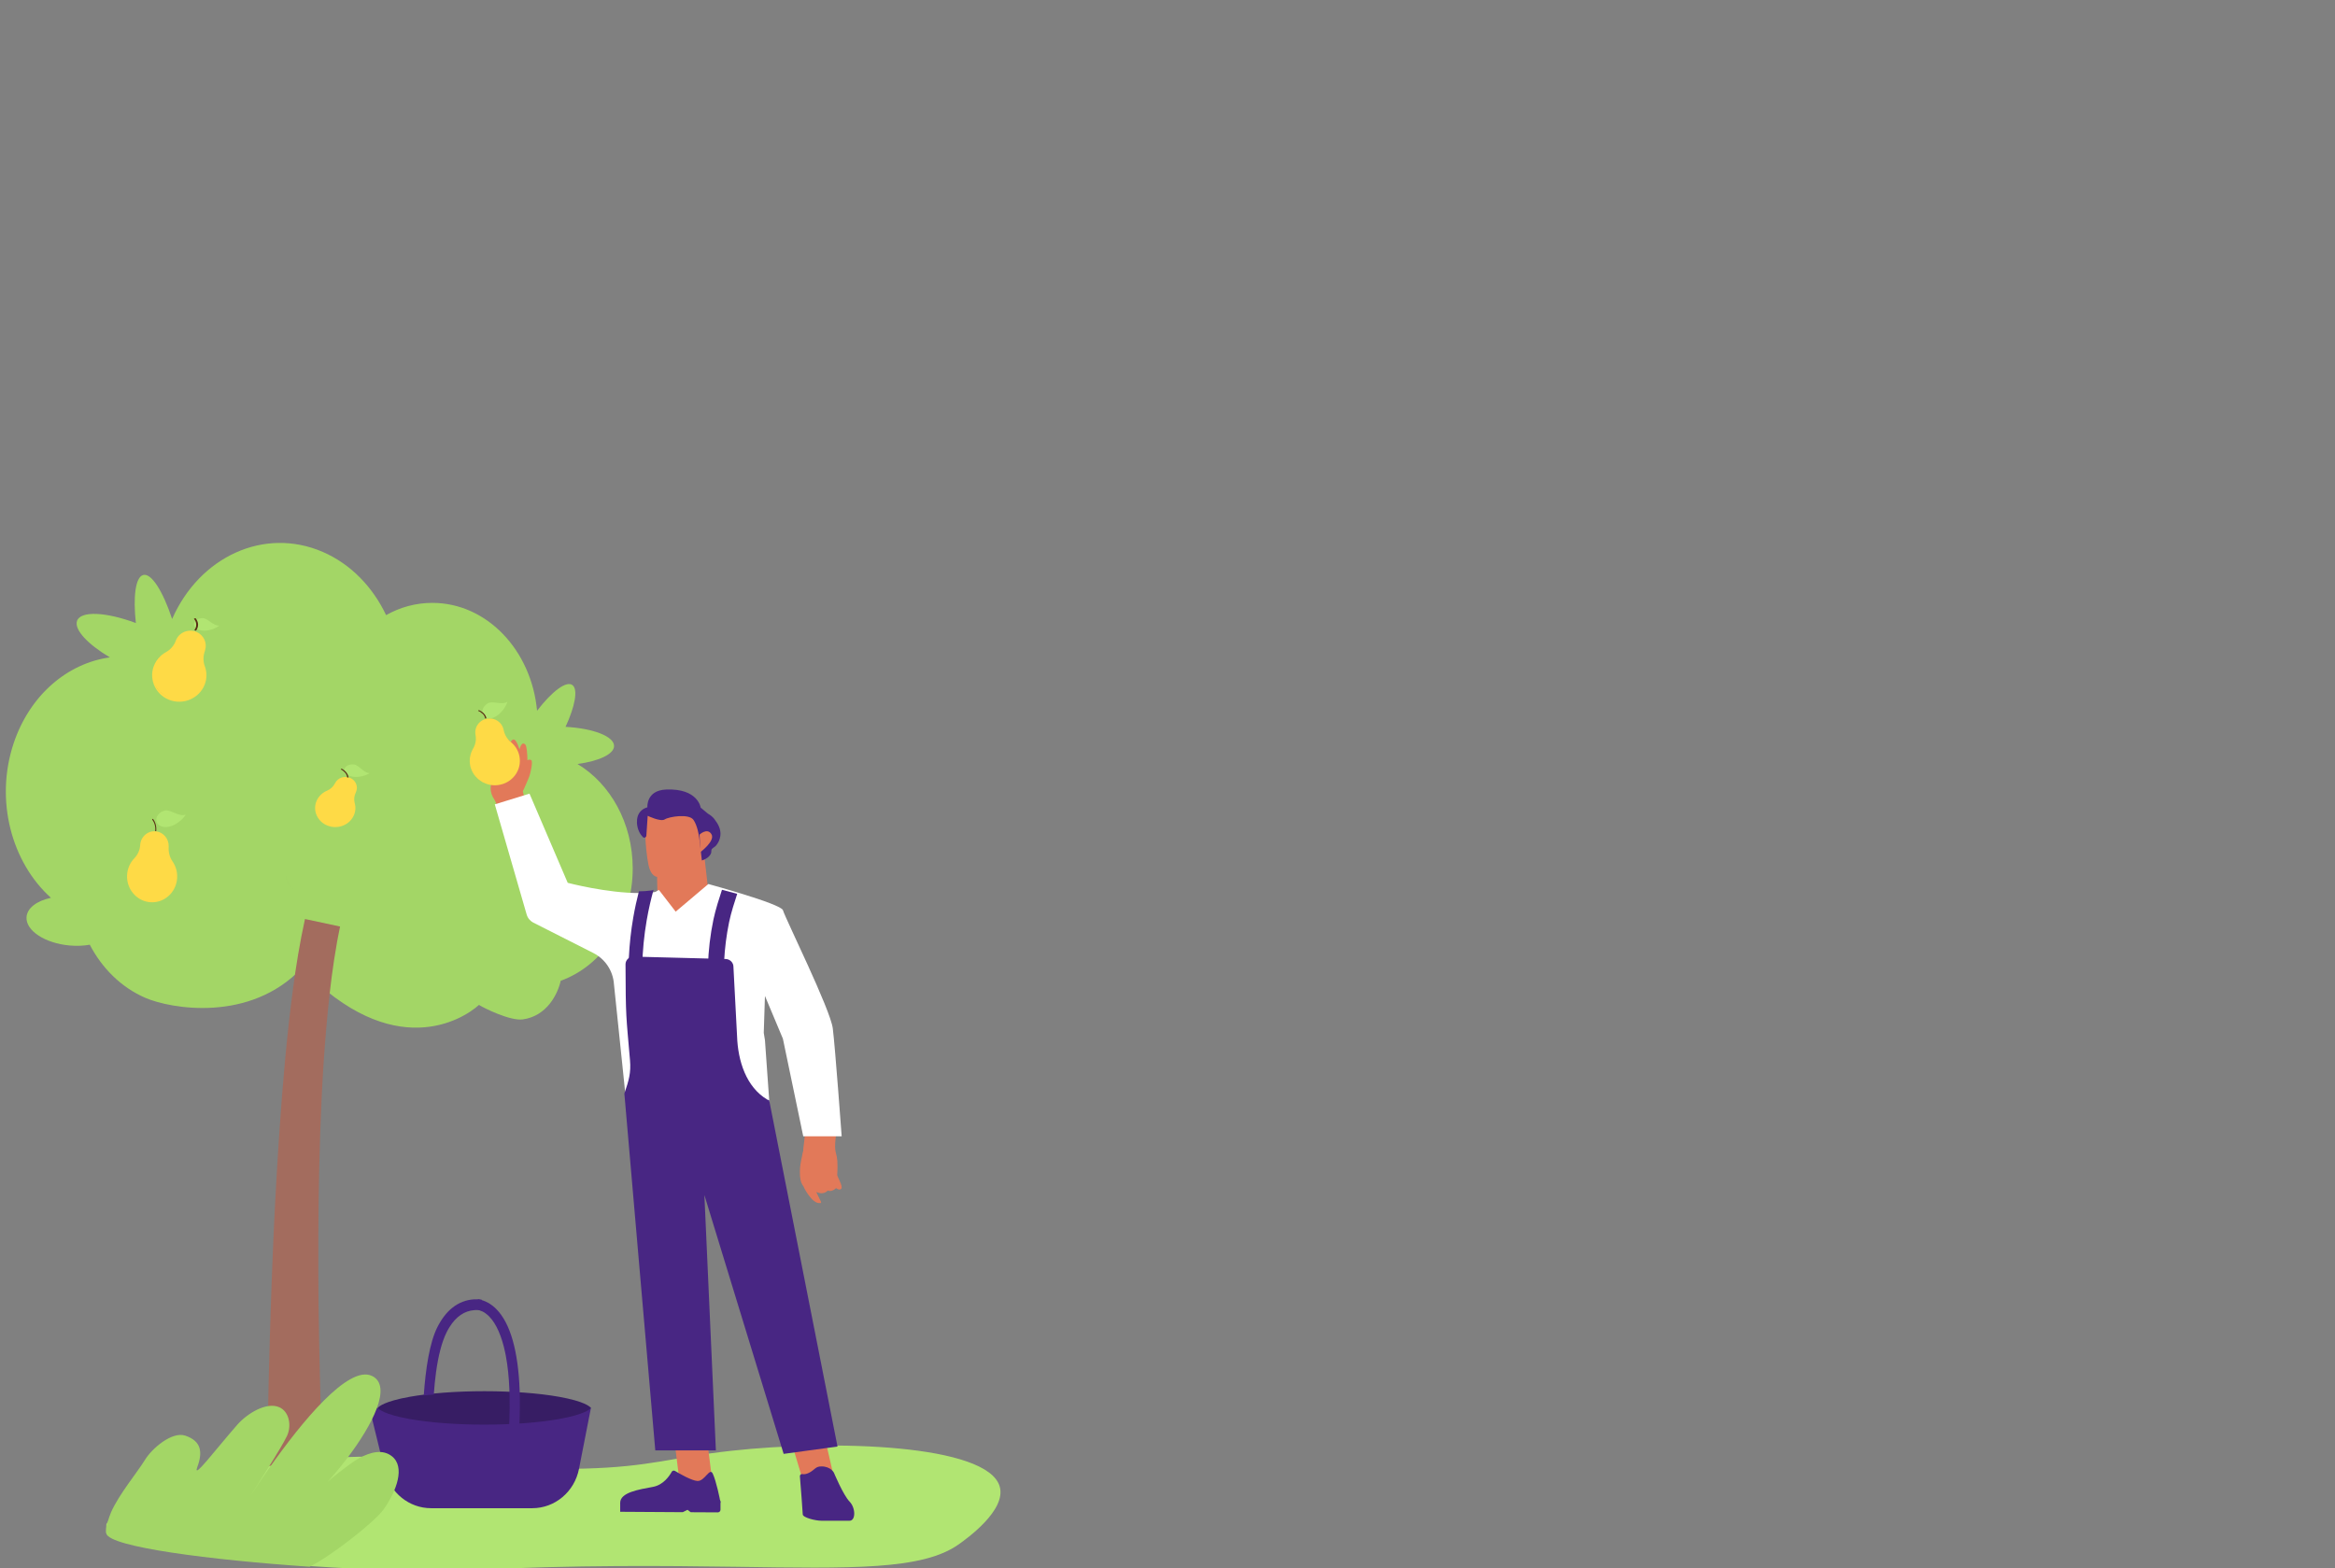 <svg width="396" height="266" viewBox="0 0 396 266" fill="none" xmlns="http://www.w3.org/2000/svg">
<rect x="0" y="0" width="396" height="266" fill="#808080" stroke="none"/>
<g clip-path="url(#clip0_3291_12801)">
<path d="M107.304 147.29C107.304 139.597 103.501 132.917 97.936 129.582C101.57 129.101 104.142 127.91 104.142 126.525C104.142 124.895 100.584 123.536 95.912 123.282C97.506 119.837 98.054 116.991 97.11 116.222C96.09 115.386 93.627 117.244 91.081 120.555C90.136 110.269 82.547 102.255 73.323 102.255C70.506 102.255 67.85 102.998 65.481 104.332C63.221 99.578 59.519 95.685 54.747 93.616C44.839 89.318 33.852 94.393 29.189 104.991C27.629 100.254 25.639 97.112 24.256 97.534C22.974 97.923 22.553 101.233 23.042 105.675C17.94 103.775 13.64 103.572 13.058 105.329C12.569 106.815 14.905 109.289 18.632 111.502C11.473 112.481 5.022 117.886 2.29 126.145C-0.88 135.746 1.944 146.26 8.639 152.281C6.262 152.788 4.6 154.004 4.499 155.558C4.348 157.846 7.628 159.999 11.835 160.371C13.041 160.472 14.196 160.422 15.225 160.236C17.308 164.222 20.537 167.464 24.627 169.238C28.986 171.129 42.427 173.469 51.18 164.205C66.703 180.283 78.458 172.962 81.232 170.445C82.025 170.961 86.527 173.198 88.661 172.903C92.784 172.337 94.605 168.554 95.094 166.35C102.169 163.808 107.304 156.242 107.304 147.299" fill="#A3D666"/>
<path d="M57.674 157.156L57.392 158.562L57.256 159.27L57.188 159.623L57.153 159.8L57.128 159.977C56.974 160.929 56.812 161.88 56.658 162.832L56.248 165.712L55.898 168.608C55.471 172.482 55.147 176.381 54.882 180.297C54.378 188.12 54.139 195.985 54.036 203.859C53.985 207.791 53.968 211.732 53.985 215.673L54.002 218.629L54.028 221.585C54.054 223.555 54.088 225.526 54.122 227.496C54.199 231.437 54.293 235.378 54.421 239.311C54.489 241.282 54.19 250.654 54.267 252.616L54.395 255.563C54.472 257.172 53.2 258.528 51.569 258.561L47.897 258.646C46.257 258.679 44.917 257.374 44.934 255.757V255.715L44.977 252.734C45.011 250.747 45.412 241.357 45.455 239.37C45.54 235.395 45.625 231.429 45.745 227.454C45.805 225.467 45.864 223.48 45.933 221.501L46.035 218.52L46.146 215.539C46.181 214.545 46.223 213.551 46.266 212.558L46.394 209.577L46.531 206.596L46.684 203.614C47.103 195.674 47.615 187.733 48.349 179.783C48.717 175.808 49.144 171.834 49.673 167.851C50.194 163.867 50.843 159.884 51.722 155.876L57.691 157.156" fill="#A36C5E"/>
<path d="M34.748 110.38C34.748 110.38 34.775 110.311 34.783 110.277C35.168 109.051 34.547 107.713 33.35 107.193C31.953 106.588 30.337 107.27 29.821 108.65C29.821 108.667 29.812 108.676 29.804 108.693C29.506 109.511 28.913 110.192 28.135 110.618C27.157 111.155 26.379 112.041 26.012 113.182C25.296 115.38 26.44 117.783 28.615 118.669C31.053 119.666 33.831 118.464 34.731 116.07C35.124 115.031 35.089 113.949 34.731 112.986C34.416 112.143 34.451 111.223 34.757 110.38" fill="#FEDA46"/>
<path d="M28.82 118.311C28.82 118.311 28.739 118.287 28.703 118.27C26.914 117.583 25.799 115.978 25.799 114.283C25.799 115.978 26.905 117.591 28.703 118.27C28.739 118.287 28.784 118.303 28.82 118.311ZM26.015 112.998C26.392 111.917 27.183 111.074 28.172 110.558C27.183 111.074 26.392 111.925 26.015 112.998ZM29.934 108.642C29.934 108.642 29.934 108.642 29.934 108.634C29.934 108.634 29.934 108.634 29.934 108.642ZM29.944 108.634C29.944 108.634 29.944 108.634 29.944 108.626C29.944 108.626 29.944 108.626 29.944 108.634ZM29.944 108.618C29.944 108.618 29.944 108.618 29.944 108.61C29.944 108.61 29.944 108.61 29.944 108.618ZM29.953 108.61C29.953 108.61 29.953 108.61 29.953 108.602C29.953 108.602 29.953 108.602 29.953 108.61ZM29.953 108.593C29.953 108.593 29.953 108.593 29.953 108.585C29.953 108.585 29.953 108.585 29.953 108.593ZM29.962 108.585C29.962 108.585 29.962 108.585 29.962 108.577C29.962 108.577 29.962 108.577 29.962 108.585ZM29.962 108.569C29.962 108.569 29.962 108.569 29.962 108.561C29.962 108.561 29.962 108.561 29.962 108.569ZM29.971 108.561C29.971 108.561 29.971 108.561 29.971 108.552C29.971 108.552 29.971 108.552 29.971 108.561ZM29.98 108.552C29.98 108.552 29.98 108.552 29.98 108.544C29.98 108.544 29.98 108.544 29.98 108.552ZM29.98 108.536C29.98 108.536 29.98 108.536 29.98 108.528C29.98 108.528 29.98 108.528 29.98 108.536ZM29.988 108.528C29.988 108.528 29.988 108.528 29.988 108.52C29.988 108.52 29.988 108.52 29.988 108.528ZM29.988 108.52C29.988 108.52 29.988 108.52 29.988 108.511C29.988 108.511 29.988 108.511 29.988 108.52ZM29.997 108.503C29.997 108.503 29.997 108.503 29.997 108.495C29.997 108.495 29.997 108.495 29.997 108.503ZM29.997 108.495C29.997 108.495 29.997 108.495 29.997 108.487C29.997 108.487 29.997 108.487 29.997 108.495ZM30.006 108.487C30.006 108.487 30.033 108.438 30.042 108.413C30.024 108.438 30.015 108.462 30.006 108.487ZM30.051 108.405C30.051 108.405 30.051 108.405 30.051 108.397C30.051 108.397 30.051 108.397 30.051 108.405ZM30.051 108.397C30.051 108.397 30.051 108.397 30.051 108.389C30.051 108.389 30.051 108.389 30.051 108.397Z" fill="#546B45"/>
<path d="M37.125 106.107C37.283 106.107 35.911 107.113 34.324 106.955C33.502 106.877 32.858 106.43 32.886 105.844C32.914 105.267 33.595 104.821 34.417 104.847C35.239 104.882 36.144 106.15 37.125 106.098V106.107Z" fill="#B1E572"/>
<path d="M33.25 106.972L32.963 106.89C33.198 106.571 33.303 106.211 33.276 105.86C33.25 105.541 33.12 105.222 32.885 104.936L33.159 104.846C33.407 105.156 33.564 105.508 33.59 105.852C33.616 106.236 33.498 106.62 33.25 106.964V106.972Z" fill="#592E14"/>
<path d="M28.61 143.649C28.61 143.649 28.61 143.582 28.61 143.548C28.642 142.296 27.745 141.203 26.547 141.018C25.144 140.808 23.888 141.859 23.774 143.288C23.774 143.305 23.774 143.313 23.774 143.33C23.725 144.179 23.366 144.969 22.787 145.566C22.053 146.323 21.588 147.357 21.547 148.517C21.474 150.77 23.097 152.728 25.266 153.006C27.688 153.317 29.849 151.484 30.037 148.996C30.118 147.92 29.817 146.911 29.254 146.096C28.756 145.381 28.553 144.507 28.61 143.632" fill="#FEDA46"/>
<path d="M31.45 138.173C31.63 138.106 30.405 139.895 28.551 140.239C27.593 140.416 26.697 140.054 26.532 139.29C26.367 138.526 26.996 137.711 27.946 137.476C28.897 137.241 30.358 138.585 31.457 138.182L31.45 138.173Z" fill="#B1E572"/>
<path d="M26.495 140.992L26.317 140.958C26.362 140.595 26.34 140.215 26.236 139.869C26.147 139.549 25.999 139.255 25.799 139.005L25.925 138.866C26.14 139.134 26.302 139.463 26.399 139.808C26.502 140.189 26.532 140.595 26.488 140.992H26.495Z" fill="#592E14"/>
<path d="M60.35 134.375C60.35 134.375 60.368 134.325 60.385 134.309C60.752 133.462 60.385 132.466 59.539 132.014C58.545 131.488 57.306 131.874 56.826 132.828L56.809 132.853C56.538 133.42 56.05 133.865 55.448 134.12C54.689 134.44 54.052 135.024 53.703 135.814C53.023 137.336 53.703 139.12 55.247 139.902C56.983 140.774 59.112 140.091 59.941 138.438C60.298 137.722 60.359 136.949 60.159 136.233C59.984 135.608 60.071 134.959 60.359 134.375" fill="#FEDA46"/>
<path d="M49.896 150.915C49.896 150.915 49.896 150.915 49.889 150.915C48.996 150.35 48.478 149.227 48.478 148.08C48.478 149.235 48.996 150.35 49.889 150.915C49.889 150.915 49.889 150.915 49.896 150.915Z" fill="#546B45"/>
<path d="M62.641 131.127C62.801 131.127 61.322 132.007 59.744 131.722C58.933 131.575 58.327 131.078 58.407 130.515C58.488 129.945 59.227 129.57 60.047 129.668C60.867 129.766 61.652 131.094 62.641 131.119V131.127Z" fill="#B1E572"/>
<path d="M18.002 259.976C18.575 262.243 35.55 264.459 52.441 265.614C62.819 266.321 73.165 266.642 79.643 266.313C97.856 265.403 112.793 265.58 124.857 265.748C144.426 266.035 156.423 266.313 162.572 261.956C163.853 261.046 170.727 256.175 169.539 252.121C167.459 245 141.545 244.14 124.039 246.07C113.981 247.174 110.451 248.792 99.036 249.096C91.69 249.29 89.281 248.725 75.262 247.579C72.238 247.334 69.416 247.174 66.771 247.107C64.69 247.048 62.718 247.048 60.857 247.082C60.149 247.098 59.458 247.115 58.776 247.141C53.629 247.343 49.315 247.899 45.676 248.658C45.6 248.674 45.516 248.691 45.44 248.708C35.103 250.908 30.192 254.751 26.511 256.841C26.106 257.068 25.07 257.06 23.849 257.051C21.726 257.034 19.047 257.018 18.187 258.282C18.128 258.366 18.078 258.459 18.036 258.56L18.002 259.959" fill="#B1E572"/>
<path d="M73.103 255.811H90.271C94.115 255.811 97.435 253.023 98.194 249.132L100.217 238.801H62.652L65.273 249.522C66.175 253.218 69.403 255.811 73.112 255.811" fill="#482683"/>
<path d="M64.07 238.801C64.239 239.028 65.16 239.911 69.475 240.685C72.921 241.299 77.423 241.636 82.144 241.636C86.865 241.636 91.375 241.299 94.812 240.685C99.136 239.911 100.048 239.028 100.217 238.801C100.048 238.574 99.128 237.69 94.812 236.916C91.366 236.302 86.865 235.966 82.144 235.966C77.423 235.966 72.913 236.302 69.475 236.916C65.151 237.69 64.239 238.574 64.07 238.801Z" fill="#371D64"/>
<path d="M73.57 236.528C73.662 235.211 73.788 233.946 73.947 232.758C74.325 230.003 74.912 227.645 75.742 225.975C75.893 225.674 76.044 225.389 76.212 225.131C77.336 223.306 78.77 222.325 80.481 222.213C80.943 222.179 81.379 222.222 81.79 222.334C81.765 221.705 81.731 221.077 81.706 220.448C81.278 220.38 80.825 220.354 80.364 220.388C79.022 220.474 77.797 220.956 76.732 221.8C75.734 222.592 74.87 223.72 74.157 225.14C72.865 227.731 72.186 232.112 71.867 236.675C72.421 236.623 72.983 236.571 73.561 236.528H73.57Z" fill="#482683"/>
<path d="M73.285 235.965C73.458 234.727 73.695 233.537 73.994 232.421C73.679 233.546 73.458 234.727 73.285 235.965Z" fill="#543529"/>
<path d="M87.461 235.966C87.37 233.786 87.164 231.827 86.851 230.098C86.818 229.928 86.785 229.749 86.752 229.587C86.785 229.757 86.818 229.928 86.851 230.098C87.172 231.827 87.378 233.794 87.461 235.966Z" fill="#543529"/>
<path d="M88.103 241.179C88.103 241.071 88.111 240.964 88.119 240.856C88.143 240.111 88.159 239.374 88.168 238.662C88.168 238.347 88.168 238.041 88.168 237.735C88.168 237.453 88.168 237.18 88.159 236.907C88.159 236.526 88.143 236.145 88.127 235.773C87.875 229.116 86.54 224.43 84.18 222.045C83.269 221.126 82.227 220.563 81.08 220.373C81.105 220.977 81.137 221.582 81.162 222.186C81.715 222.335 82.227 222.625 82.707 223.047C82.789 223.122 82.878 223.205 82.96 223.287C84.156 224.504 85.1 226.632 85.686 229.464C85.718 229.629 85.751 229.795 85.783 229.961C86.101 231.641 86.304 233.554 86.386 235.665C86.402 236.038 86.41 236.418 86.418 236.799C86.451 238.107 86.434 239.49 86.386 240.939C86.369 241.311 86.353 241.692 86.337 242.073C86.32 242.322 86.312 242.578 86.296 242.835C86.272 243.323 86.63 243.737 87.11 243.762C87.126 243.762 87.142 243.762 87.159 243.762C87.614 243.762 87.997 243.398 88.021 242.934C88.037 242.611 88.054 242.288 88.07 241.974C88.086 241.701 88.094 241.436 88.103 241.162V241.179Z" fill="#482683"/>
<path d="M65.016 256.064C63.449 258.233 55.864 264.136 52.501 265.735C35.603 264.588 18.621 262.386 18.048 260.134C18.048 260.108 18.039 260.075 18.031 260.025C17.963 259.464 18.014 258.894 18.183 258.359C18.402 257.655 18.705 256.776 18.84 256.483C20.214 253.402 23.231 249.81 24.562 247.65C25.776 245.641 29.198 242.744 31.431 243.506C34.153 244.435 34.398 246.285 33.462 248.831C32.628 251.116 36.412 246.026 40.272 241.622C41.856 239.822 45.152 237.712 47.36 238.683C49.087 239.445 49.475 241.865 48.666 243.564C48.186 244.586 46.888 246.729 45.497 248.948C44.435 250.639 43.323 252.381 42.48 253.703C43.357 252.364 44.469 250.698 45.733 248.898C51.068 241.329 59.083 231.424 63.103 233.383C66.567 235.074 63.187 241.68 58.839 247.39C57.768 248.797 56.63 250.145 55.535 251.359C56.816 250.237 58.198 249.182 59.378 248.32C59.858 247.968 60.372 247.625 60.92 247.323C62.783 246.294 64.915 245.741 66.491 247.022C66.617 247.123 66.735 247.231 66.837 247.349C68.733 249.467 66.786 253.62 65.033 256.048L65.016 256.064Z" fill="#A3D666"/>
<path d="M114.393 244.472L115.154 250.555L116.786 252.977L120.771 251.002L120.379 247.877L120.199 246.462L119.995 244.751L114.393 244.472Z" fill="#E27959"/>
<path d="M122.19 254.896C122.132 254.359 121.44 251.114 120.873 249.937C120.348 248.855 119.523 251.251 118.289 251.194C117.323 251.146 115.306 249.993 114.472 249.488C114.281 249.376 114.022 249.44 113.922 249.632C113.531 250.345 112.514 251.859 110.73 252.196C108.388 252.637 105.18 253.117 105.18 254.896C105.18 255.361 122.19 254.896 122.19 254.896Z" fill="#482683"/>
<path d="M105.18 256.418L115.792 256.485L116.6 256.084L117.142 256.494L121.74 256.519C121.99 256.519 122.19 256.318 122.19 256.067V254.627C122.173 254.493 122.065 254.393 121.94 254.393L105.18 254.861V256.41V256.418Z" fill="#482683"/>
<path d="M141.327 250.139L138.89 239.509L132.822 239.943L136.089 250.849L141.327 250.139Z" fill="#E27959"/>
<path d="M141.436 249.809C141.436 249.809 140.906 248.724 139.317 248.724C138.258 248.724 138.258 249.266 137.199 249.809C136.708 250.06 136.329 250.076 136.068 250.027C135.839 249.979 135.641 250.165 135.657 250.4C135.784 252.019 136.139 256.415 136.139 256.853C136.139 257.395 138.258 257.938 139.317 257.938H144.076C145.135 257.938 145.135 255.768 144.076 254.683C143.016 253.598 141.428 249.8 141.428 249.8L141.436 249.809Z" fill="#482683"/>
<path d="M86.284 140.668C85.081 139.136 84.227 136.198 83.885 135.692C82.05 133.007 84.517 131.331 84.645 128.965C84.688 128.182 84.252 126.978 84.85 126.701C84.995 126.633 85.285 126.776 85.328 126.936C85.371 127.105 85.371 125.749 85.823 125.446C86.054 125.295 86.438 125.53 86.6 125.892C87.206 124.705 87.761 126.044 88.111 127.096C88.111 127.096 88.453 125.564 89.11 126.313C89.306 126.541 89.434 127.644 89.451 128.974C89.631 128.822 89.827 128.797 90.083 128.923C90.45 129.1 89.93 131.323 89.75 131.727C89.588 132.097 89.144 133.242 88.862 133.807C88.803 133.95 88.743 134.076 88.675 134.185C88.675 134.185 89.221 137.191 90.023 137.823C91.372 138.892 87.343 142.007 86.284 140.66" fill="#E27959"/>
<path d="M109.498 142.85C109.525 143.282 109.56 143.706 109.605 144.122C109.711 145.169 109.853 146.125 109.995 146.79C110.12 147.372 110.528 148.619 111.443 148.727V149.217L111.514 152.285L111.532 155.477C111.532 155.477 114.125 161.62 120.536 154.745L119.497 145.585L119.595 144.305C119.595 144.305 121.655 142.808 121.469 141.96C121.282 141.113 120.652 140.572 119.764 141.029C119.764 141.029 118.281 138.386 116.904 138.012C115.519 137.638 110.484 136.832 109.782 138.278C109.4 139.084 109.374 140.971 109.498 142.85Z" fill="#E27959"/>
<path d="M108.014 139.456C108.064 140.717 108.585 141.52 109.013 141.969C109.222 142.189 109.592 142.053 109.617 141.749L109.844 138.373C109.844 138.373 112.035 139.439 112.74 138.982C113.437 138.517 116.862 137.95 117.617 139.075C118.255 140.014 118.515 141.588 118.583 142.07C118.591 142.163 118.599 142.214 118.599 142.214L119.036 145.953C119.649 145.759 120.32 145.361 120.58 144.743C120.664 144.54 120.606 144.202 120.69 144.058C120.807 143.855 121.235 143.652 121.403 143.458C121.814 142.984 122.091 142.392 122.167 141.766C122.301 140.666 121.798 139.761 121.16 138.932C120.866 138.551 120.463 138.229 120.052 138.001C119.942 137.942 118.826 136.943 118.834 137.003C118.834 137.003 118.415 133.695 112.975 133.915C109.541 134.05 109.793 136.935 109.793 136.935C109.793 136.935 108.878 137.113 108.366 137.976C108.148 138.339 108.005 138.822 108.03 139.464" fill="#482683"/>
<path d="M118.764 144.535L118.646 141.554C118.646 141.554 119.936 140.341 120.649 141.477C121.361 142.613 118.773 144.535 118.773 144.535H118.764Z" fill="#E27959"/>
<path d="M139.103 204.072C139.213 204.055 139.282 203.946 139.239 203.846C138.975 203.302 138.71 202.759 138.446 202.215C138.48 202.198 138.497 202.19 138.497 202.19C138.497 202.19 139.589 202.775 140.39 201.931C140.39 201.931 141.055 202.265 141.788 201.512C141.788 201.512 142.334 201.981 142.675 201.621C143.016 201.253 141.976 199.564 141.985 199.279C141.985 199.104 142.078 198.125 142.01 197.079V196.962C142.002 196.887 141.993 196.812 141.985 196.736C141.899 195.683 141.652 195.674 141.626 194.47C141.609 193.709 141.805 192.22 141.933 191.333C141.993 190.898 142.044 190.605 142.044 190.605L136.698 190.831V190.907L136.229 194.905C136.229 195.005 136.229 195.105 136.229 195.206C136.101 195.49 136.067 195.933 136.007 196.168C135.828 196.962 135.666 197.79 135.658 198.602C135.658 198.669 135.658 198.727 135.658 198.794C135.641 199.664 135.76 200.5 136.152 201.069C136.178 201.103 136.204 201.144 136.238 201.178C136.587 201.972 137.082 202.7 137.627 203.311C138.003 203.721 138.531 204.114 139.085 204.055" fill="#E27959"/>
<path d="M142.741 192.732H136.224L135.945 191.409V191.384L132.775 176.183L129.731 168.925L129.529 175.178L129.731 176.434L130.729 190.497C130.729 190.497 109.604 191.501 106.569 190.497L104.118 166.891C103.957 164.648 102.63 162.655 100.609 161.634L90.465 156.495C89.907 156.21 89.485 155.708 89.316 155.105L83.914 136.43L89.798 134.613L90.296 135.768L90.33 135.852L96.281 149.739C96.281 149.739 102.943 151.497 108.471 151.472C108.522 151.472 108.573 151.472 108.623 151.472C109.376 151.472 110.103 151.422 110.787 151.338C110.863 151.33 110.948 151.321 111.024 151.305C111.058 151.305 111.092 151.296 111.117 151.28C111.176 151.263 111.227 151.238 111.278 151.213C111.438 151.129 111.565 151.003 111.759 150.961L114.591 154.628C114.591 154.628 120.12 149.974 120.137 149.94C120.137 149.94 121.151 150.216 122.597 150.635C122.952 150.735 123.341 150.853 123.738 150.97C124.135 151.087 124.549 151.213 124.972 151.338C125.344 151.447 125.724 151.564 126.113 151.69C129.309 152.677 132.622 153.833 132.783 154.385C133.189 155.8 140.831 171.202 141.236 174.433C141.642 177.664 142.741 192.723 142.741 192.723" fill="white"/>
<path d="M105.889 185.487L111.133 246.007H121.408L119.459 202.695L132.901 246.597L142.035 245.35L130.449 186.617L130.16 186.524C126.533 184.4 125.137 179.909 125.001 175.746L124.388 164.033C124.413 163.3 123.826 162.685 123.077 162.66L107.438 162.255C106.697 162.238 106.084 162.828 106.084 163.561C106.119 172.772 106.178 172.055 106.842 179.808C107.029 181.99 106.655 183.212 105.889 185.479" fill="#482683"/>
<path d="M110.84 150.914C110.438 152.365 110.012 154.134 109.673 156.108C109.231 158.658 108.979 161.269 108.916 163.861C108.9 164.548 108.379 165.089 107.756 165.089H107.725C107.086 165.072 106.573 164.488 106.596 163.793C106.596 163.484 106.612 163.183 106.628 162.874C106.628 162.711 106.644 162.556 106.652 162.393C106.762 160.127 107.007 157.869 107.393 155.645C107.677 154.005 108.016 152.494 108.356 151.18C109.058 151.18 109.744 151.129 110.383 151.043C110.454 151.034 110.533 151.026 110.604 151.009C110.635 151.009 110.667 151 110.698 150.983C110.754 150.966 110.801 150.94 110.848 150.914" fill="#482683"/>
<path d="M122.442 150.922C121.981 152.324 121.363 154.232 120.994 155.965C120.45 158.553 120.146 161.207 120.063 163.837C120.044 164.509 120.635 165.073 121.382 165.089H121.418C122.156 165.089 122.755 164.567 122.774 163.903C122.774 163.737 122.783 163.58 122.792 163.414C122.792 163.306 122.792 163.206 122.802 163.099C122.912 160.859 123.198 158.611 123.65 156.413C123.991 154.763 124.59 152.946 125.024 151.611L122.423 150.914" fill="#482683"/>
<path d="M125.025 151.623L124.316 150.914L125.025 151.623Z" fill="#302F1C"/>
<path d="M85.402 123.767C85.402 123.767 85.385 123.707 85.385 123.673C85.104 122.519 83.974 121.741 82.765 121.869C81.354 122.023 80.399 123.297 80.644 124.638C80.644 124.655 80.644 124.664 80.644 124.673C80.802 125.459 80.644 126.271 80.241 126.963C79.724 127.835 79.523 128.895 79.768 129.971C80.25 132.048 82.309 133.441 84.473 133.159C86.892 132.843 88.53 130.63 88.101 128.313C87.917 127.313 87.374 126.459 86.629 125.852C85.972 125.322 85.56 124.579 85.402 123.758" fill="#FEDA46"/>
<path d="M83.208 133.196C81.556 132.893 80.153 131.618 79.771 129.906C79.7 129.585 79.664 129.255 79.664 128.943C79.664 129.264 79.7 129.585 79.771 129.906C80.161 131.627 81.556 132.902 83.208 133.196Z" fill="#546B45"/>
<path d="M80.586 124.792C80.586 124.783 80.586 124.766 80.586 124.758C80.586 124.758 80.586 124.749 80.586 124.741C80.586 124.741 80.586 124.749 80.586 124.758C80.586 124.775 80.586 124.783 80.586 124.792ZM80.444 124.741C80.444 124.741 80.444 124.741 80.444 124.733C80.444 124.733 80.444 124.733 80.444 124.741ZM80.444 124.733C80.444 124.733 80.444 124.724 80.444 124.716C80.444 124.716 80.444 124.716 80.444 124.733ZM80.373 124.699C80.373 124.699 80.373 124.699 80.373 124.69C80.373 124.69 80.373 124.69 80.373 124.699Z" fill="#546B45"/>
<path d="M86.024 119.024C86.172 118.917 85.473 120.838 83.901 121.616C83.086 122.018 82.213 121.919 81.901 121.267C81.588 120.624 81.966 119.73 82.757 119.274C83.547 118.818 85.135 119.658 86.024 119.024Z" fill="#B1E572"/>
<path d="M82.498 121.84L82.272 121.854C82.231 121.586 82.087 121.317 81.871 121.09C81.666 120.884 81.398 120.698 81.08 120.567L81.203 120.437C81.542 120.581 81.84 120.781 82.056 121.008C82.292 121.255 82.446 121.544 82.498 121.833V121.84Z" fill="#592E14"/>
<path d="M59.107 131.872L58.88 131.868C58.861 131.597 58.738 131.318 58.541 131.075C58.353 130.853 58.101 130.646 57.794 130.491L57.928 130.37C58.254 130.541 58.535 130.764 58.732 131.007C58.948 131.273 59.079 131.573 59.107 131.865L59.107 131.872Z" fill="#592E14"/>
</g>
<defs>
<clipPath id="clip0_3291_12801">
<rect width="395.056" height="266.003" fill="white"/>
</clipPath>
</defs>
</svg>
